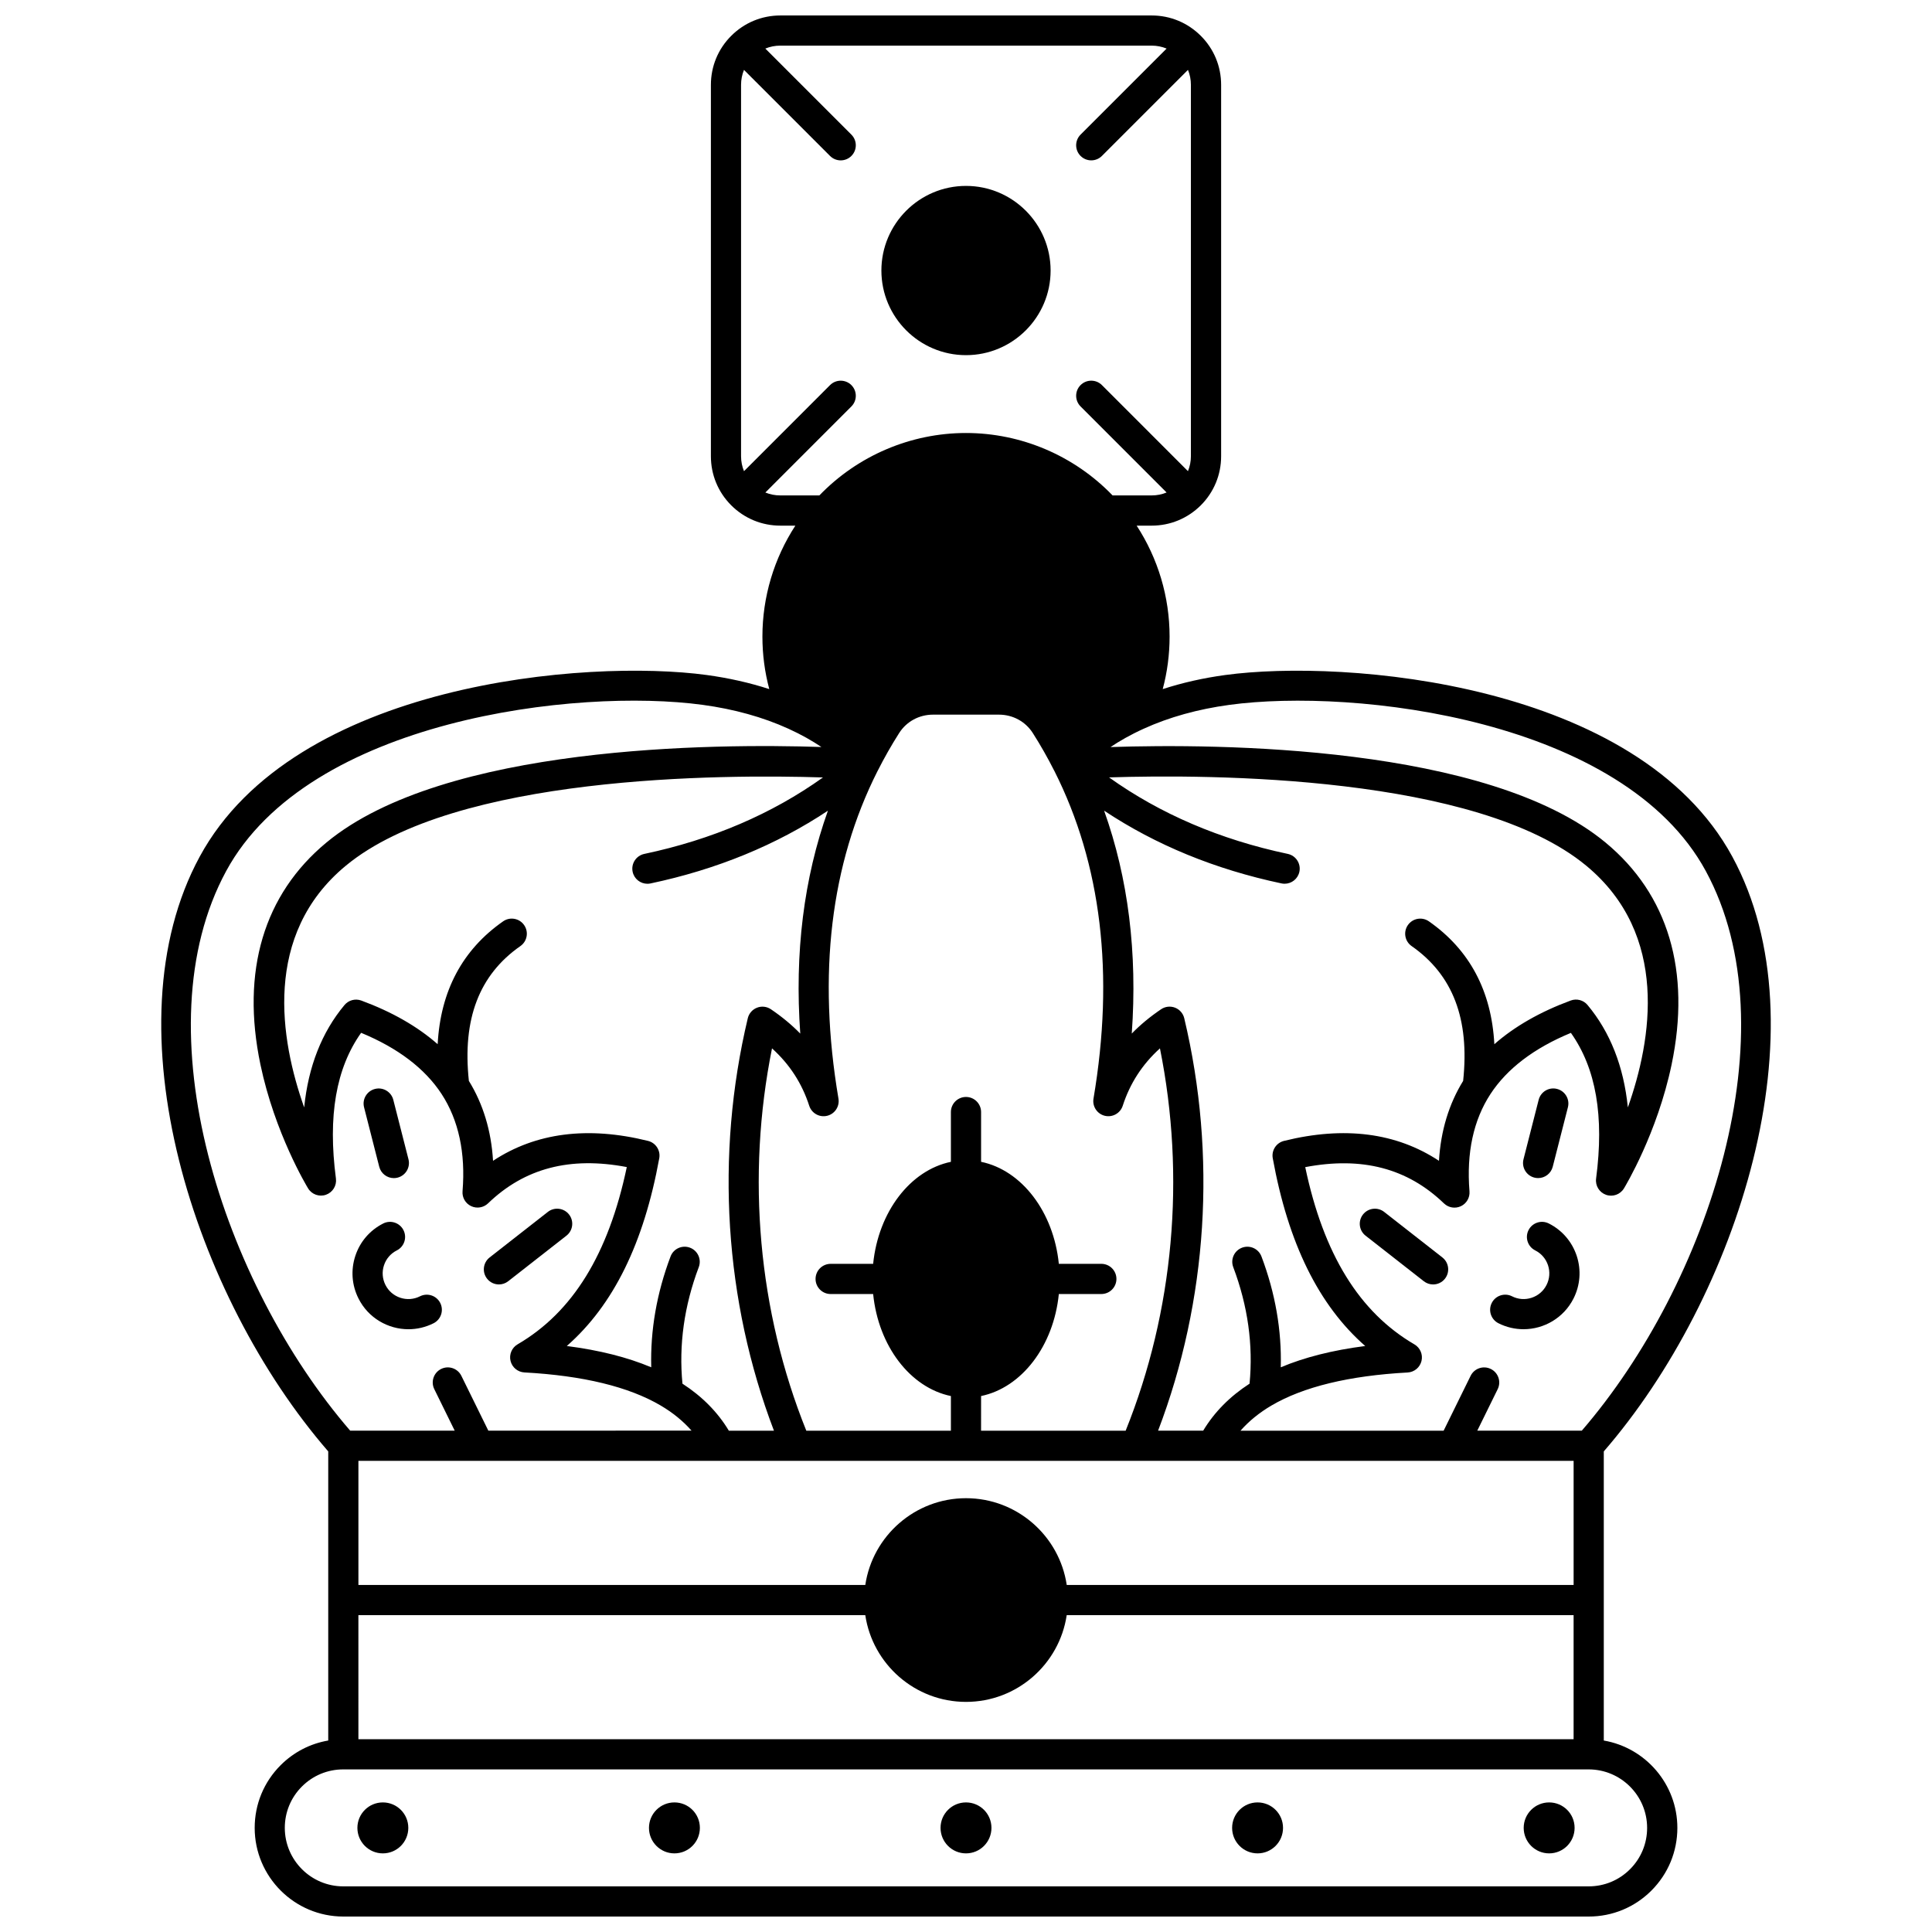 <?xml version="1.0" encoding="UTF-8"?>
<!-- Uploaded to: ICON Repo, www.iconrepo.com, Generator: ICON Repo Mixer Tools -->
<svg width="800px" height="800px" version="1.1" viewBox="144 144 512 512" xmlns="http://www.w3.org/2000/svg">
 <defs>
  <clipPath id="a">
   <path d="m186 148.09h428v503.81h-428z"/>
  </clipPath>
 </defs>
 <path d="m554.54 621.66c-3.731 0-6.746 3.019-6.746 6.746 0 3.731 3.019 6.758 6.746 6.758 3.731 0 6.746-3.027 6.746-6.758 0.004-3.731-3.016-6.746-6.746-6.746z"/>
 <path d="m477.27 621.66c-3.731 0-6.746 3.019-6.746 6.746 0 3.731 3.019 6.758 6.746 6.758 3.731 0 6.746-3.027 6.746-6.758 0-3.731-3.019-6.746-6.746-6.746z"/>
 <path d="m400 621.66c-3.731 0-6.746 3.019-6.746 6.746 0 3.731 3.019 6.758 6.746 6.758 3.731 0 6.746-3.027 6.746-6.758 0.004-3.731-3.016-6.746-6.746-6.746z"/>
 <path d="m322.73 621.66c-3.731 0-6.746 3.019-6.746 6.746 0 3.731 3.019 6.758 6.746 6.758 3.731 0 6.746-3.027 6.746-6.758 0.004-3.731-3.016-6.746-6.746-6.746z"/>
 <path d="m245.46 621.66c-3.731 0-6.746 3.019-6.746 6.746 0 3.731 3.019 6.758 6.746 6.758 3.731 0 6.746-3.027 6.746-6.758 0-3.731-3.019-6.746-6.746-6.746z"/>
 <g clip-path="url(#a)">
  <path d="m569.02 605.26v-76.621c35.57-41.043 58.586-112.44 34.062-157.62-25.105-46.266-102.78-52.426-134.35-48.137-5.852 0.793-11.402 2.051-16.598 3.738 1.203-4.508 1.82-9.156 1.82-13.91 0-10.527-3.066-20.711-8.73-29.41h3.992c4.898 0 9.516-1.91 13.004-5.379 3.477-3.477 5.391-8.098 5.391-13.016v-98.41c0-4.922-1.914-9.543-5.391-13.004-3.477-3.477-8.098-5.391-13.004-5.391h-98.422c-4.906 0-9.527 1.914-13 5.387l-0.004 0.004h-0.004l-0.004 0.004c-3.473 3.465-5.387 8.082-5.387 13v98.41c0 4.906 1.906 9.52 5.379 13 0.004 0.004 0.008 0.012 0.012 0.016 0.004 0.004 0.004 0.004 0.004 0.004 3.481 3.465 8.098 5.375 12.996 5.375h3.992c-5.664 8.699-8.73 18.883-8.73 29.41 0 4.75 0.617 9.402 1.82 13.91-5.195-1.688-10.746-2.941-16.594-3.738-31.578-4.293-109.25 1.867-134.35 48.137-24.523 45.184-1.508 116.58 34.062 157.62v76.617c-4.754 0.812-9.133 3.059-12.613 6.535-4.438 4.438-6.879 10.336-6.879 16.613 0 12.957 10.539 23.5 23.492 23.5h330.04c6.277 0 12.176-2.441 16.613-6.879 4.434-4.438 6.879-10.34 6.879-16.621 0-11.59-8.438-21.238-19.492-23.145zm-298.1-74.117h0.016 0.008 258.12 0.008 0.016 31.938v32.887h-134.33c-1.938-12.992-13.168-22.992-26.691-22.992s-24.754 10-26.691 22.992h-134.33v-32.887zm53.938-20.457c-0.992-10.262 0.457-20.645 4.324-30.883 0.781-2.066-0.262-4.375-2.328-5.152-2.07-0.781-4.375 0.262-5.152 2.328-3.664 9.711-5.375 19.559-5.117 29.367-6.305-2.652-13.711-4.527-22.379-5.641 12.352-10.828 20.406-27.223 24.504-49.758 0.379-2.078-0.926-4.09-2.977-4.598-15.992-3.953-29.77-2.176-41.07 5.277-0.477-7.969-2.633-15.051-6.406-21.176-1.75-16.391 2.711-28.09 13.652-35.73 1.812-1.266 2.254-3.758 0.988-5.566-1.266-1.812-3.754-2.254-5.566-0.988-10.797 7.539-16.594 18.469-17.344 32.559-5.332-4.691-12.098-8.566-20.238-11.57-1.59-0.586-3.371-0.109-4.453 1.188-6.016 7.203-9.586 16.285-10.684 27.137-6.359-17.914-11.043-45.785 11.008-64.039 29.023-24.027 99.609-24.266 126.48-23.41-13.543 9.672-29.422 16.48-47.355 20.266-2.16 0.457-3.543 2.578-3.086 4.738 0.398 1.883 2.059 3.172 3.91 3.172 0.273 0 0.551-0.027 0.832-0.086 17.578-3.715 33.328-10.188 47.008-19.281-6.391 17.902-8.855 37.664-7.328 59.074-2.269-2.328-4.859-4.473-7.777-6.449-1.086-0.738-2.469-0.895-3.691-0.414-1.223 0.477-2.137 1.52-2.441 2.801-8.664 36.375-6.176 74.941 6.934 109.3h-11.953c-2.945-4.91-7.074-9.082-12.289-12.461zm215.16-89.961c-0.75-14.086-6.547-25.016-17.344-32.559-1.812-1.266-4.305-0.82-5.566 0.988-1.266 1.809-0.82 4.305 0.988 5.566 10.941 7.641 15.402 19.344 13.652 35.73-3.773 6.121-5.93 13.207-6.406 21.176-11.301-7.457-25.078-9.234-41.07-5.277-2.051 0.508-3.352 2.519-2.977 4.598 4.098 22.535 12.152 38.93 24.504 49.758-8.668 1.113-16.074 2.988-22.379 5.641 0.258-9.809-1.449-19.656-5.117-29.367-0.777-2.066-3.082-3.109-5.152-2.328-2.066 0.781-3.109 3.086-2.328 5.152 3.867 10.238 5.316 20.621 4.324 30.883-5.219 3.379-9.344 7.551-12.289 12.457h-11.953c13.109-34.355 15.598-72.922 6.934-109.3-0.305-1.277-1.215-2.324-2.441-2.801-1.223-0.477-2.606-0.32-3.691 0.414-2.922 1.977-5.512 4.121-7.777 6.449 1.527-21.406-0.938-41.168-7.328-59.074 13.684 9.094 29.43 15.566 47.008 19.281 0.277 0.059 0.559 0.086 0.832 0.086 1.852 0 3.512-1.293 3.91-3.172 0.457-2.16-0.926-4.281-3.086-4.738-17.934-3.789-33.812-10.598-47.355-20.27 26.855-0.855 97.441-0.629 126.48 23.414 22.051 18.254 17.367 46.125 11.008 64.039-1.102-10.852-4.672-19.934-10.684-27.137-1.082-1.297-2.867-1.777-4.453-1.188-8.141 3.008-14.902 6.883-20.238 11.574zm-136.02 93.238c10.762-2.219 19.219-13.246 20.605-27.035h11.262c2.207 0 4-1.789 4-4 0-2.207-1.789-4-4-4h-11.262c-1.387-13.789-9.844-24.816-20.605-27.035v-13.188c0-2.207-1.789-4-4-4-2.207 0-4 1.789-4 4v13.191c-10.762 2.219-19.219 13.246-20.605 27.035h-11.262c-2.207 0-4 1.789-4 4 0 2.207 1.789 4 4 4h11.262c1.387 13.789 9.844 24.816 20.605 27.035v9.18h-38.32c-12.746-31.664-15.926-67.305-9.086-101.32 4.695 4.254 7.941 9.273 9.863 15.215 0.645 1.992 2.719 3.152 4.754 2.652 2.035-0.496 3.34-2.484 2.992-4.551-5.574-32.938-2.094-62.141 10.352-86.797l-0.012-0.008c0.004-0.004 0.004-0.008 0.008-0.012l0.016 0.008c1.75-3.469 3.676-6.856 5.723-10.07 1.941-3.055 5.297-4.875 8.973-4.875h17.473c3.676 0 7.027 1.824 8.973 4.879 2.047 3.211 3.969 6.598 5.719 10.066l0.016-0.008c0.004 0.004 0.004 0.008 0.008 0.012l-0.012 0.008c12.445 24.656 15.93 53.863 10.352 86.797-0.352 2.066 0.957 4.055 2.992 4.551s4.109-0.66 4.754-2.652c1.922-5.941 5.168-10.961 9.863-15.215 6.844 34.016 3.66 69.656-9.086 101.32h-38.32zm-165.02 58.062h134.33c1.938 12.992 13.168 22.992 26.691 22.992s24.754-10 26.691-22.992h134.33v32.887h-322.04zm230.82-241.23c33.238-4.516 104.39 3.754 126.25 44.027 22.84 42.082 0.84 109.27-32.855 148.32h-27.699l5.41-11c0.977-1.98 0.16-4.379-1.824-5.352-1.984-0.977-4.379-0.16-5.352 1.824l-7.148 14.531h-53.832c2.231-2.531 4.961-4.762 8.188-6.66 8.449-4.969 20.594-7.918 36.105-8.762 1.766-0.098 3.254-1.336 3.672-3.055 0.414-1.715-0.348-3.5-1.871-4.391-14.605-8.52-24.094-23.91-28.938-46.977 15.043-2.863 27.098 0.301 36.766 9.617 1.199 1.152 2.984 1.445 4.488 0.734 1.504-0.711 2.406-2.281 2.273-3.938-0.828-10.191 1.043-18.871 5.559-25.785 4.406-6.738 11.57-12.18 21.316-16.207 6.664 9.398 8.848 22.07 6.676 38.621-0.246 1.875 0.855 3.664 2.637 4.293 1.781 0.633 3.762-0.078 4.742-1.691 0.359-0.59 8.82-14.621 12.629-32.812 5.176-24.734-0.875-45.086-17.5-58.848-31.223-25.852-102.96-26.242-131.19-25.305 2.359-1.582 5.262-3.266 8.789-4.859 6.731-3.066 14.371-5.191 22.711-6.324zm-122.97-56.277 22.797-22.805c1.562-1.562 1.562-4.094 0-5.656-1.562-1.559-4.094-1.562-5.656 0l-22.801 22.809c-0.512-1.242-0.781-2.586-0.781-3.969v-98.41c0-1.383 0.27-2.723 0.777-3.965l22.805 22.805c0.781 0.781 1.805 1.172 2.828 1.172 1.023 0 2.047-0.391 2.828-1.172 1.562-1.562 1.562-4.094 0-5.652l-22.805-22.805c1.242-0.512 2.582-0.781 3.961-0.781h98.422c1.379 0 2.719 0.27 3.961 0.781l-22.801 22.801c-1.562 1.562-1.562 4.094 0 5.652 0.781 0.781 1.805 1.172 2.828 1.172 1.023 0 2.047-0.391 2.828-1.172l22.805-22.805c0.512 1.238 0.777 2.578 0.777 3.965v98.41c0 1.383-0.27 2.727-0.781 3.969l-22.801-22.809c-1.562-1.562-4.094-1.562-5.656 0s-1.562 4.094 0 5.656l22.797 22.805c-1.238 0.512-2.578 0.777-3.953 0.777h-10.363c-10.148-10.527-24.199-16.543-38.852-16.543s-28.703 6.016-38.852 16.543h-10.359c-1.379 0.004-2.715-0.266-3.953-0.773zm-142.88 100.3c21.855-40.273 93.008-48.551 126.25-44.027 8.336 1.129 15.98 3.254 22.719 6.316 3.508 1.59 6.406 3.273 8.77 4.856-28.242-0.938-99.953-0.539-131.17 25.305-16.625 13.762-22.676 34.109-17.5 58.848 3.805 18.188 12.27 32.223 12.629 32.812 0.98 1.613 2.957 2.32 4.742 1.691 1.781-0.629 2.883-2.418 2.637-4.293-2.172-16.551 0.016-29.223 6.676-38.621 9.75 4.027 16.914 9.473 21.316 16.203 4.519 6.918 6.391 15.598 5.562 25.789-0.137 1.656 0.77 3.227 2.273 3.938 1.508 0.711 3.289 0.418 4.488-0.734 9.664-9.316 21.719-12.48 36.766-9.617-4.844 23.066-14.332 38.457-28.938 46.977-1.527 0.891-2.285 2.676-1.871 4.391 0.414 1.719 1.906 2.957 3.672 3.055 15.512 0.844 27.656 3.789 36.105 8.762 3.227 1.895 5.953 4.129 8.188 6.66l-53.848 0.008-7.148-14.531c-0.977-1.98-3.371-2.797-5.352-1.824-1.98 0.977-2.797 3.371-1.824 5.352l5.41 11-27.699 0.004c-33.695-39.043-55.691-106.23-32.852-148.32zm372.02 264.55c-2.926 2.926-6.816 4.535-10.957 4.535h-330.04c-8.543 0-15.496-6.957-15.496-15.504 0-4.141 1.609-8.031 4.535-10.957 2.926-2.926 6.816-4.535 10.957-4.535h330.04c8.543 0 15.496 6.949 15.496 15.496 0.004 4.144-1.609 8.039-4.535 10.965z"/>
 </g>
 <path d="m244.5 453.2c0.461 1.809 2.086 3.012 3.871 3.012 0.328 0 0.66-0.039 0.992-0.125 2.141-0.547 3.434-2.723 2.887-4.863l-4.019-15.754c-0.547-2.141-2.727-3.438-4.863-2.887-2.141 0.547-3.434 2.723-2.887 4.863z"/>
 <path d="m276.22 484.39c0.859 0 1.73-0.277 2.461-0.852l15.434-12.074c1.738-1.359 2.047-3.875 0.688-5.613-1.359-1.738-3.875-2.047-5.613-0.688l-15.434 12.074c-1.738 1.359-2.047 3.875-0.688 5.613 0.789 1.012 1.965 1.539 3.152 1.539z"/>
 <path d="m252.25 496.26c2.242 0 4.516-0.512 6.652-1.586 1.973-0.996 2.762-3.398 1.77-5.371-0.996-1.973-3.398-2.762-5.371-1.77-1.625 0.82-3.469 0.957-5.199 0.391-1.727-0.57-3.133-1.773-3.953-3.398-0.82-1.625-0.961-3.477-0.391-5.203 0.566-1.727 1.773-3.133 3.398-3.949 1.973-0.992 2.766-3.398 1.773-5.367-0.996-1.973-3.402-2.769-5.367-1.773-3.535 1.781-6.164 4.832-7.398 8.598-1.234 3.758-0.934 7.769 0.852 11.301 2.59 5.152 7.816 8.129 13.234 8.129z"/>
 <path d="m550.63 456.08c0.332 0.086 0.664 0.125 0.992 0.125 1.785 0 3.41-1.203 3.871-3.012l4.019-15.754c0.547-2.141-0.746-4.316-2.887-4.863-2.137-0.551-4.316 0.746-4.863 2.887l-4.019 15.754c-0.547 2.144 0.746 4.32 2.887 4.863z"/>
 <path d="m526.25 477.24-15.434-12.074c-1.738-1.359-4.25-1.051-5.613 0.688-1.359 1.738-1.055 4.254 0.688 5.613l15.434 12.074c0.73 0.57 1.598 0.852 2.461 0.852 1.188 0 2.363-0.527 3.152-1.535 1.359-1.742 1.051-4.254-0.688-5.617z"/>
 <path d="m554.44 468.23c-1.973-0.992-4.375-0.199-5.367 1.773-0.992 1.973-0.199 4.375 1.773 5.367 1.625 0.816 2.832 2.223 3.398 3.949 0.566 1.727 0.43 3.578-0.391 5.203-0.82 1.625-2.223 2.828-3.953 3.398-1.73 0.57-3.578 0.434-5.199-0.391-1.969-0.992-4.375-0.203-5.371 1.77-0.996 1.973-0.203 4.375 1.77 5.371 2.137 1.078 4.41 1.586 6.652 1.586 5.414 0 10.641-2.977 13.246-8.133 1.781-3.531 2.082-7.543 0.852-11.301-1.246-3.762-3.871-6.812-7.41-8.594z"/>
 <path d="m400 238.12c12.363 0 22.422-10.059 22.422-22.422 0-12.367-10.059-22.43-22.422-22.43-12.363 0-22.422 10.062-22.422 22.43 0.004 12.363 10.059 22.422 22.422 22.422z"/>
</svg>